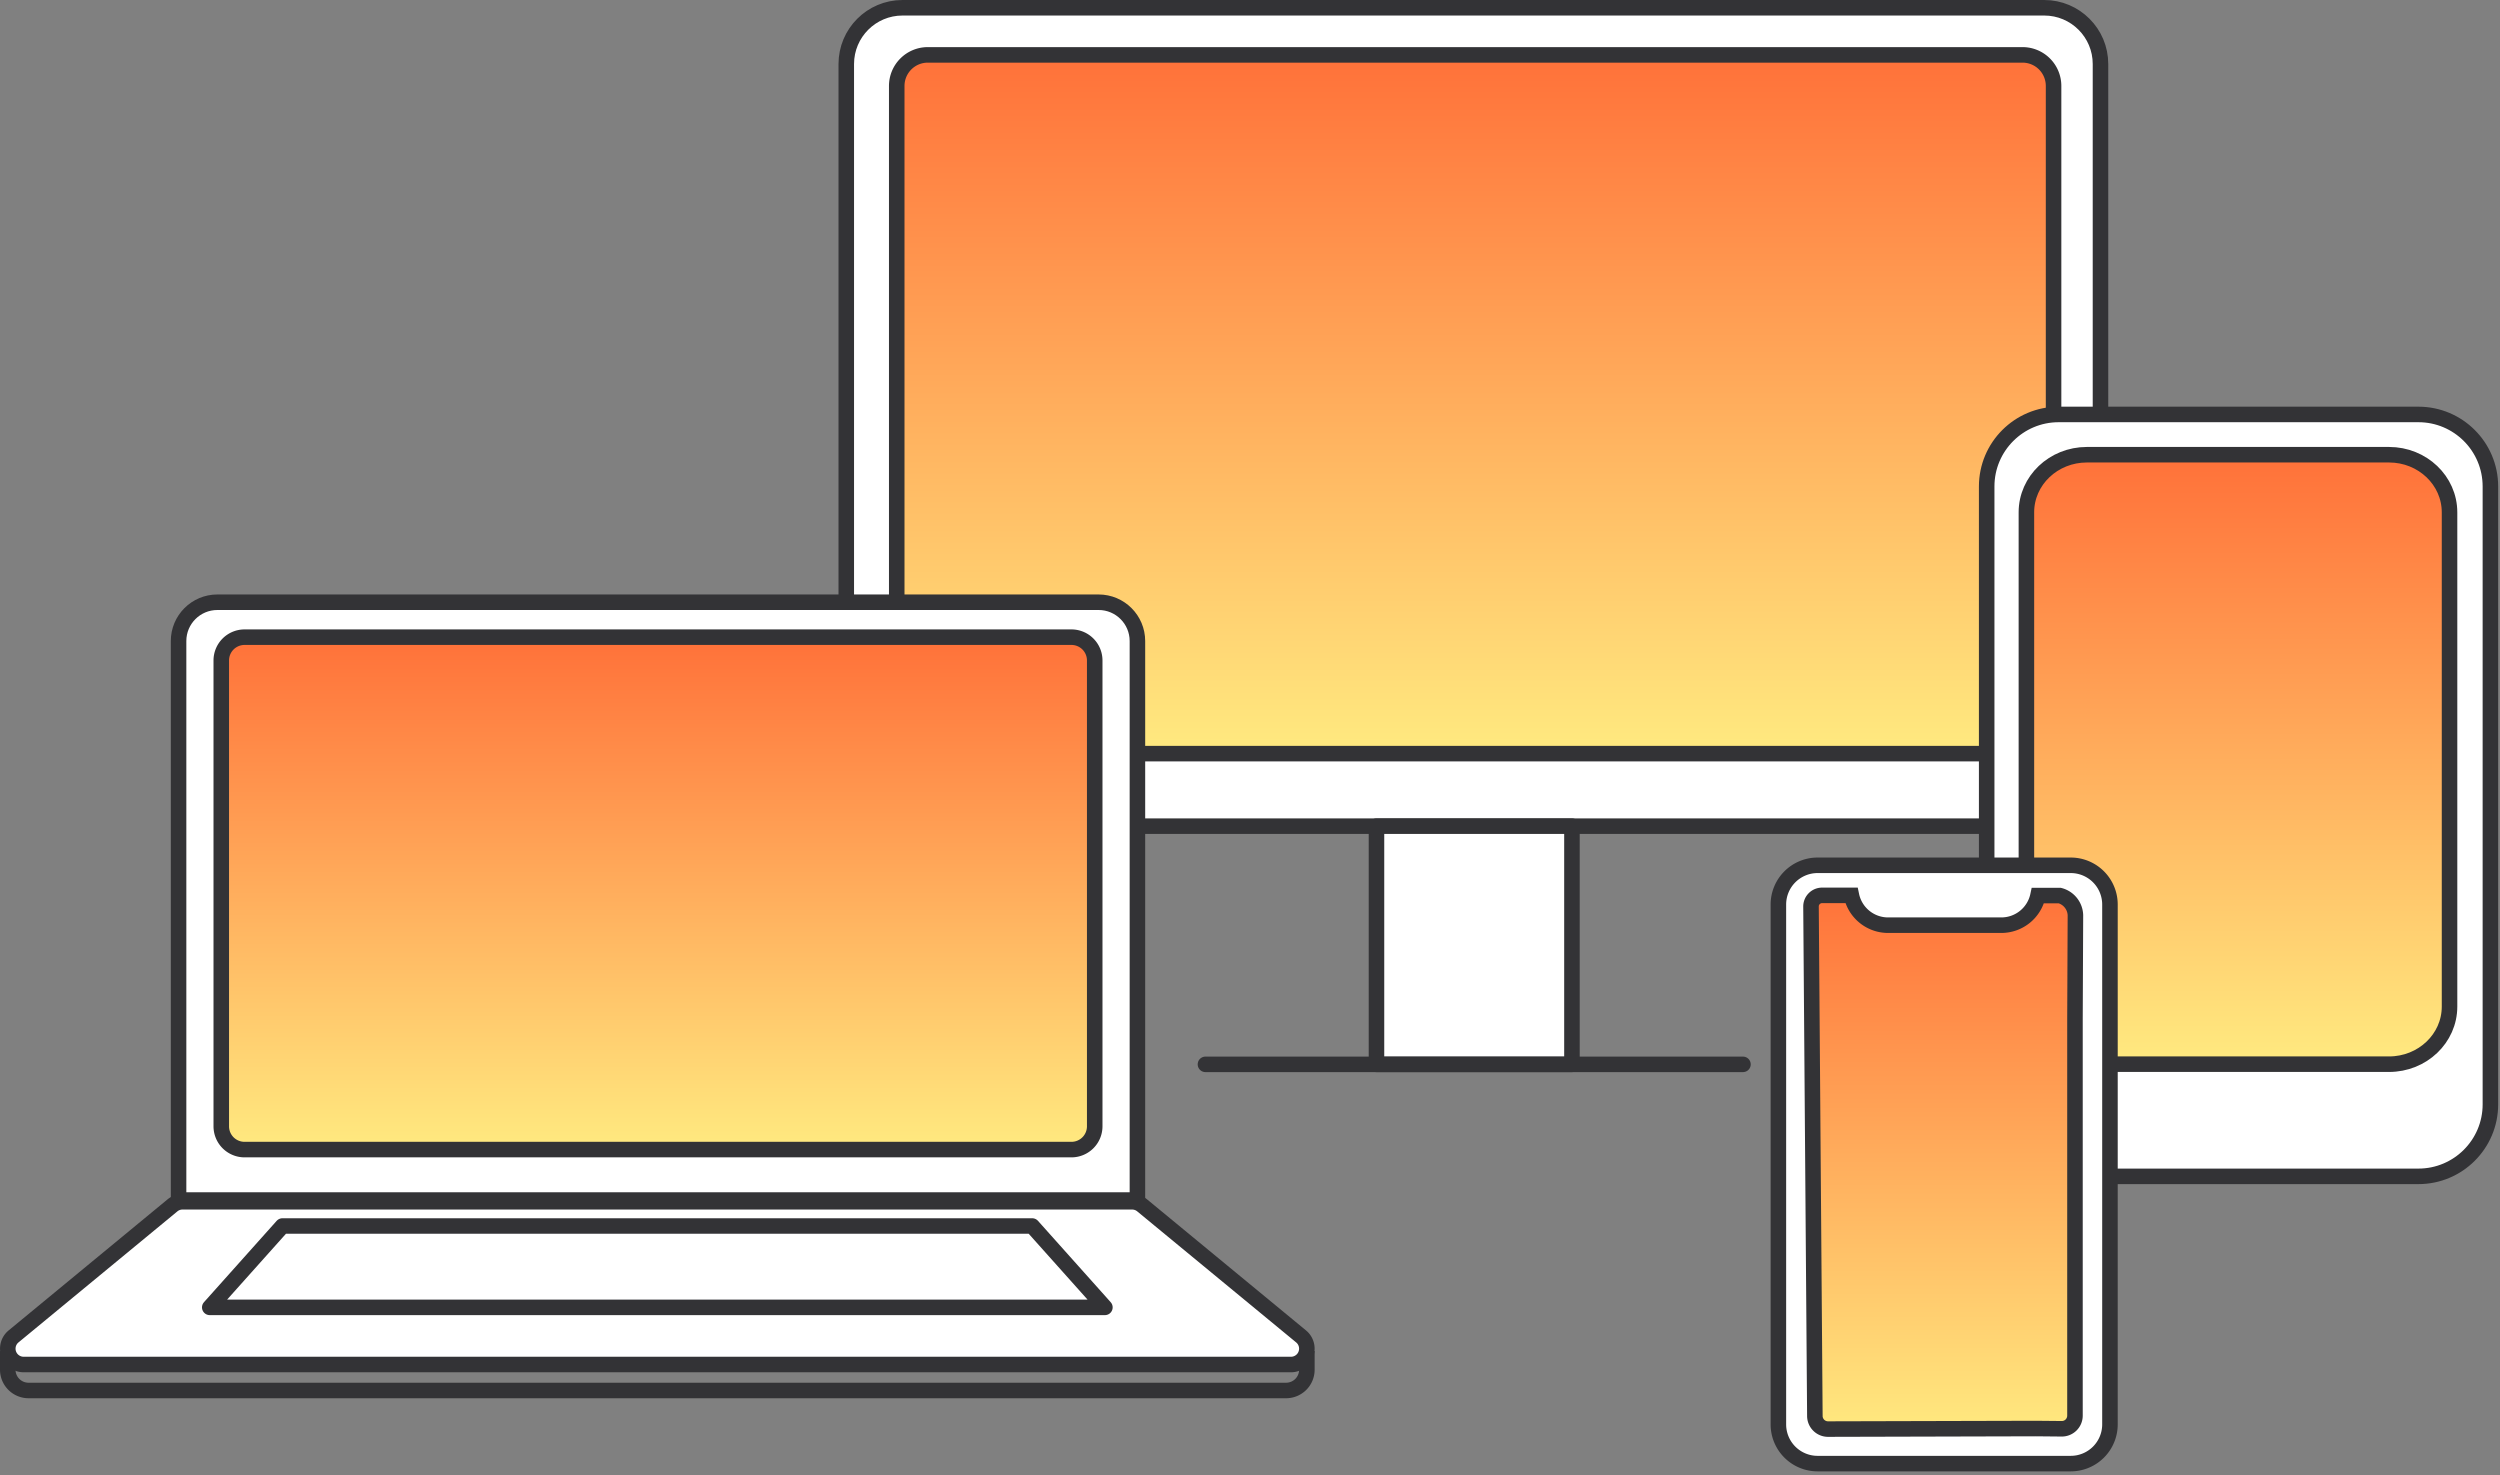 <svg xmlns="http://www.w3.org/2000/svg" width="644" height="380" viewBox="0 0 644 380" fill="none"><rect x="0" y="0" width="644" height="380" fill="#808080" stroke="none"/><path fill="#fff" stroke="#333336" stroke-linecap="round" stroke-linejoin="round" stroke-width="4" d="M526.593 2H232.492C224.488 2 218 8.489 218 16.493V198.32c0 8.004 6.488 14.493 14.492 14.493h294.101c8.004 0 14.493-6.489 14.493-14.493V16.493C541.086 8.489 534.597 2 526.593 2"/><path fill="url(#a)" stroke="#333336" stroke-linecap="round" stroke-linejoin="round" stroke-width="4" d="M521 14.136H239a8 8 0 0 0-8 8v164a8 8 0 0 0 8 8h282a8 8 0 0 0 8-8v-164a8 8 0 0 0-8-8"/><path fill="#fff" stroke="#333336" stroke-linecap="round" stroke-linejoin="round" stroke-width="4" d="M404.933 212.814H354.58v61.363h50.353z"/><path stroke="#333336" stroke-linecap="round" stroke-linejoin="round" stroke-width="4" d="M310.523 274.177h138.463"/><path fill="#333336" fill-rule="evenodd" d="M0 348.037v4.802a7.36 7.36 0 0 0 7.357 7.35h323.942a7.354 7.354 0 0 0 7.352-7.351v-4.801h-4v4.801a3.354 3.354 0 0 1-3.352 3.351H7.357A3.356 3.356 0 0 1 4 352.836v-4.799z" clip-rule="evenodd"/><path fill="#fff" d="M163.565 351.499h168.992a4.086 4.086 0 0 0 2.599-7.241l-40.931-33.749a4.08 4.08 0 0 0-2.599-.932h-244.6a4.1 4.1 0 0 0-2.604.932L3.496 344.258a4.086 4.086 0 0 0 2.599 7.241h168.993"/><path stroke="#333336" stroke-miterlimit="10" stroke-width="4" d="M163.565 351.499h168.992a4.086 4.086 0 0 0 2.599-7.241l-40.931-33.749a4.08 4.08 0 0 0-2.599-.932h-244.6a4.1 4.1 0 0 0-2.604.932L3.496 344.258a4.086 4.086 0 0 0 2.599 7.241h168.993"/><path stroke="#333336" stroke-linecap="round" stroke-linejoin="round" stroke-width="4" d="M169.555 336.779h115.067l-18.732-20.961H72.765l-18.732 20.961h115.522"/><path fill="#fff" stroke="#333336" stroke-width="4" d="M46 165.136c0-5.523 4.477-10 10-10h227c5.523 0 10 4.477 10 10v144H46z"/><path fill="url(#b)" stroke="#333336" stroke-width="4" d="M57 170.136a6 6 0 0 1 6-6h213a6 6 0 0 1 6 6v120a6 6 0 0 1-6 6H63a6 6 0 0 1-6-6z"/><path fill="#fff" stroke="#333336" stroke-miterlimit="10" stroke-width="4" d="M622.981 106.761h-92.666c-10.244 0-18.547 8.304-18.547 18.547v159.174c0 10.243 8.303 18.547 18.547 18.547h92.666c10.243 0 18.547-8.304 18.547-18.547V125.308c0-10.243-8.304-18.547-18.547-18.547Z"/><path fill="url(#c)" stroke="#333336" stroke-miterlimit="10" stroke-width="4" d="M615.42 117.136h-77.84c-8.605 0-15.58 6.643-15.58 14.836V259.3c0 8.194 6.975 14.836 15.58 14.836h77.84c8.605 0 15.58-6.642 15.58-14.836V131.972c0-8.193-6.975-14.836-15.58-14.836Z"/><path fill="#fff" stroke="#333336" stroke-miterlimit="10" stroke-width="4" d="M543.525 366.921V233.005a10.106 10.106 0 0 0-10.104-10.104h-65.206a10.11 10.11 0 0 0-10.104 10.104v133.916a10.1 10.1 0 0 0 10.104 10.104h65.216a10.102 10.102 0 0 0 10.094-10.104Z"/><path fill="url(#d)" stroke="#333336" stroke-miterlimit="10" stroke-width="4" d="M524.399 367.991h-.024l-53.46.142-.001.001a3.394 3.394 0 0 1-3.404-3.367v-.001l-.995-131.199v-.016a2.86 2.86 0 0 1 2.922-2.903l.021.001h7.472a9.646 9.646 0 0 0 9.44 7.68h29.166a9.65 9.65 0 0 0 9.443-7.638h5.594a5.42 5.42 0 0 1 4.056 5.047l-.117 26.709v102.216a3.383 3.383 0 0 1-3.431 3.391h-.007z"/><defs><linearGradient id="a" x1="380" x2="380" y1="14.136" y2="194.136" gradientUnits="userSpaceOnUse"><stop stop-color="#FF7139"/><stop offset="1" stop-color="#FFEA80"/></linearGradient><linearGradient id="b" x1="169.5" x2="169.5" y1="164.136" y2="296.136" gradientUnits="userSpaceOnUse"><stop stop-color="#FF7139"/><stop offset="1" stop-color="#FFEA80"/></linearGradient><linearGradient id="c" x1="576.5" x2="576.5" y1="117.136" y2="274.136" gradientUnits="userSpaceOnUse"><stop stop-color="#FF7139"/><stop offset="1" stop-color="#FFEA80"/></linearGradient><linearGradient id="d" x1="500.572" x2="500.572" y1="228.648" y2="370.134" gradientUnits="userSpaceOnUse"><stop stop-color="#FF7139"/><stop offset="1" stop-color="#FFEA80"/></linearGradient></defs></svg>
